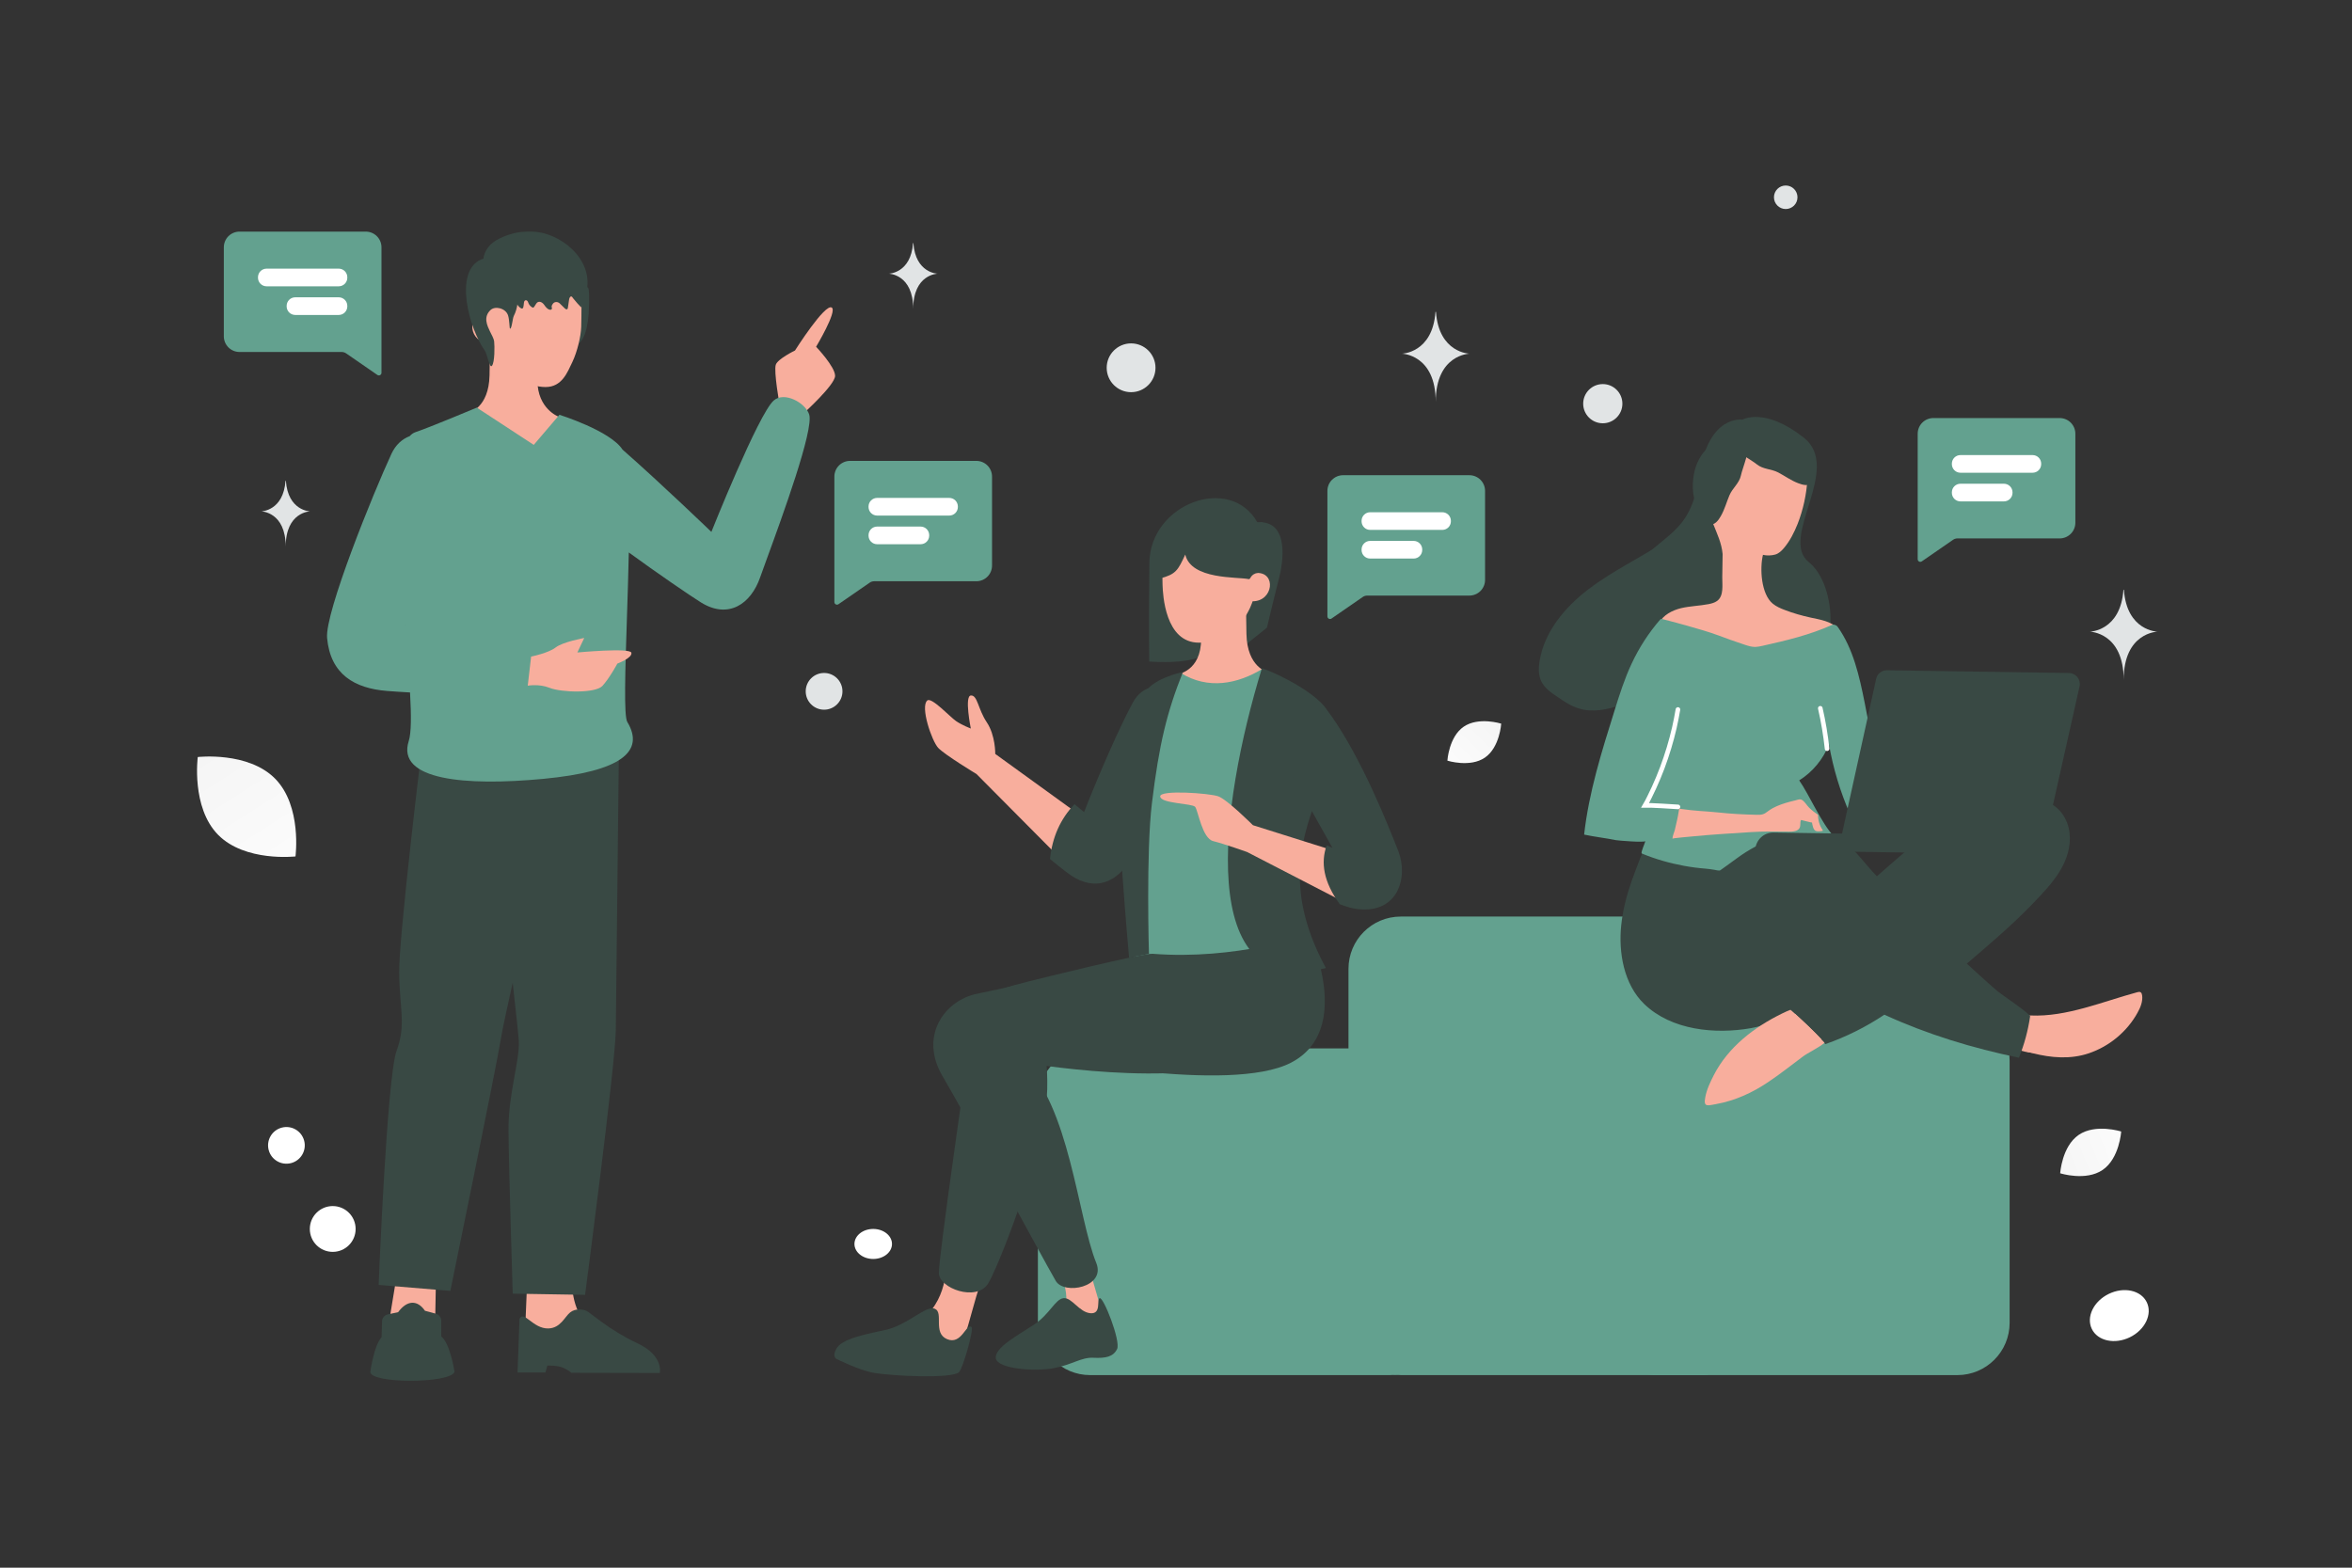<svg width="702" height="468" viewBox="0 0 702 468" fill="none" xmlns="http://www.w3.org/2000/svg">
<rect x="0" y="0" width="702" height="468" fill="#333333" stroke="none"/>
<path d="M584.211 300.998H494.779C486.163 300.998 479.179 307.982 479.179 316.598V394.909C479.179 403.524 486.163 410.509 494.779 410.509H584.211C592.827 410.509 599.811 403.524 599.811 394.909V316.598C599.811 307.982 592.827 300.998 584.211 300.998Z" fill="#63A18F"/>
<path d="M507.512 273.62H418.08C409.464 273.62 402.48 280.604 402.48 289.22V394.908C402.48 403.523 409.464 410.508 418.08 410.508H507.512C516.128 410.508 523.112 403.523 523.112 394.908V289.22C523.112 280.604 516.128 273.62 507.512 273.62Z" fill="#63A18F"/>
<path d="M414.812 312.976H325.38C316.764 312.976 309.78 319.96 309.78 328.576V394.909C309.78 403.524 316.764 410.509 325.38 410.509H414.812C423.428 410.509 430.412 403.524 430.412 394.909V328.576C430.412 319.96 423.428 312.976 414.812 312.976Z" fill="#63A18F"/>
<path fill-rule="evenodd" clip-rule="evenodd" d="M315.592 377.808C315.592 377.808 320.922 388.572 316.552 391.964C312.177 395.356 300.619 401.715 300.619 401.715L331.24 399.79L324.433 376.313L315.592 377.808Z" fill="#F8AE9D"/>
<path fill-rule="evenodd" clip-rule="evenodd" d="M328.206 387.548C327.243 388.008 328.827 392.333 325.437 392.029C322.047 391.726 319.919 387.255 317.419 387.545C314.919 387.835 313.333 392.338 308.573 395.473C303.815 398.61 296.759 402.35 297.231 405.503C297.705 408.656 308.808 409.5 314.433 408.456C320.058 407.413 322.684 405.152 326.333 405.332C329.983 405.513 332.276 405.066 333.42 402.723C334.564 400.379 329.318 387.017 328.206 387.548V387.548ZM361.719 282.933C352.449 283.347 300.853 294.759 291.479 296.698C282.105 298.637 274.18 309.128 281.328 321.276C289.357 334.913 310.072 373.64 315.101 382.371C317.59 386.692 330.149 384.269 327.199 377.016C321.7 363.496 319.146 329.532 305.126 317.148C305.126 317.148 352.276 325.354 372.643 315.955C387.445 309.122 384.097 281.933 361.719 282.933V282.933Z" fill="#394944"/>
<path fill-rule="evenodd" clip-rule="evenodd" d="M297.051 225.067C297.051 225.067 297.156 219.556 294.517 215.614C291.878 211.672 291.774 207.485 289.777 207.622C287.78 207.758 289.758 217.491 289.758 217.491C289.758 217.491 287.223 216.523 285.404 215.299C283.583 214.075 278.064 208.038 276.775 209.109C274.587 210.931 278.11 221.211 280.028 223.266C281.953 225.323 291.452 231.067 291.452 231.067L319.426 259.249L323.609 244.288L297.051 225.067V225.067Z" fill="#F8AE9D"/>
<path fill-rule="evenodd" clip-rule="evenodd" d="M353.003 222.579C348.691 232.581 340.795 250.955 337.54 256.437C333.461 263.301 327.028 266.326 319.497 261.233C317.92 260.167 313.396 256.44 313.396 256.44C314.065 249.915 316.502 244.461 320.704 240.077L323.558 242.438C323.558 242.438 331.651 221.692 338.161 209.674C343.799 199.277 359.568 207.373 353.003 222.579ZM371.641 183.755V192.605L378.141 187.372C378.141 187.372 380.139 178.893 381.763 172.595C382.782 168.645 385.264 155.28 375.271 155.906C367.085 141.476 343.245 150.407 343.054 168.036C342.826 189.24 343.013 197.496 343.013 197.496C356.494 198.27 364.082 196.321 371.641 183.755V183.755Z" fill="#394944"/>
<path fill-rule="evenodd" clip-rule="evenodd" d="M378.282 200.606C378.282 200.606 372.235 199.186 372.026 189.28C371.817 179.374 371.963 175.992 371.963 175.992L358.646 175.752C358.646 175.752 358.501 186.792 358.499 190.786C358.493 200.495 351.353 201.292 351.353 201.292C351.353 201.292 352.573 209.303 364.641 209.981C374.062 210.512 378.282 200.606 378.282 200.606Z" fill="#F8AE9D"/>
<path fill-rule="evenodd" clip-rule="evenodd" d="M375.068 171.045C381.009 170.815 380.04 179.512 373.869 179.501C373.869 179.501 370.284 191.855 357.84 191.855C347.733 191.855 347.076 177.455 346.984 174.583C346.886 171.52 346.873 161.458 346.873 161.458L375.299 161.445L375.068 171.045Z" fill="#F8AE9D"/>
<path fill-rule="evenodd" clip-rule="evenodd" d="M375.528 170.988C373.065 171.394 373.364 173.024 372.695 172.882C369.296 172.159 355.535 173.112 353.764 165.546C351.559 170.272 351.02 171.435 346.166 172.704V158.851L376.869 155.906C376.869 155.906 376.393 170.844 375.528 170.988V170.988Z" fill="#394944"/>
<path fill-rule="evenodd" clip-rule="evenodd" d="M376.929 199.593C369.342 204.239 360.571 205.943 352.405 200.897C339.081 227.171 335.76 258.52 338.965 293.169C358.396 300.862 374.726 299.348 388.629 290.556L376.929 199.593V199.593Z" fill="#63A18F"/>
<path fill-rule="evenodd" clip-rule="evenodd" d="M282.376 378.24C282.376 378.24 282.536 390.91 272.097 395.646C261.664 400.383 254.23 400.097 255.176 403.76C256.122 407.421 283.279 407.273 285.815 404.41C287.977 401.973 292.677 379.288 293.971 381.022L282.376 378.24V378.24Z" fill="#F8AE9D"/>
<path fill-rule="evenodd" clip-rule="evenodd" d="M289.958 396.132C288.358 394.981 287.013 401.62 282.667 399.773C278.321 397.928 281.748 391.826 279.014 390.7C276.278 389.575 270.998 395.626 263.983 397.096C256.969 398.566 251.274 399.853 249.655 402.583C248.262 404.93 249.655 405.68 249.655 405.68C249.655 405.68 256.408 409.052 260.604 409.794C266.699 410.872 284.315 411.59 286.246 409.624C287.432 408.418 290.758 396.709 289.958 396.132V396.132ZM390.765 279.017C390.765 279.017 404.242 307.479 385.302 317.253C366.985 326.705 312.152 315.526 312.152 315.526C312.152 315.526 313.132 323.415 312.152 330.45C309.593 348.826 297.423 379.441 294.847 383.288C291.286 388.608 280.439 384.596 280.234 380.167C280.03 375.737 288.412 319.164 289.687 308.376C290.955 297.588 294.958 296.021 306.65 293.072C309.336 292.394 341.103 284.5 344.013 284.73C369.016 286.707 390.765 279.017 390.765 279.017V279.017Z" fill="#394944"/>
<path fill-rule="evenodd" clip-rule="evenodd" d="M376.598 199.614C364.032 240.777 356.496 299.135 395.742 288.983C374.894 250.599 403.234 233.324 396.811 213.487C394.614 206.704 376.762 199.081 376.598 199.614V199.614ZM353.071 200.608C348.275 212.636 345.971 222.072 343.82 239.726C342.026 254.429 342.924 284.77 342.924 284.77L336.998 285.936C336.998 285.936 332.762 239.06 334.178 233.024C336.555 222.897 338.165 216.979 341.304 207.72C343.032 202.639 353.071 200.608 353.071 200.608V200.608Z" fill="#394944"/>
<path fill-rule="evenodd" clip-rule="evenodd" d="M373.961 246.344C373.961 246.344 366.223 238.597 363.544 237.698C360.865 236.799 346.187 235.719 346.286 237.751C346.399 239.927 355.844 239.802 356.717 240.873C357.59 241.943 358.805 250.277 362.106 251.098C365.401 251.92 372.231 254.353 372.231 254.353L402.633 270.061L399.393 254.354L373.961 246.344V246.344Z" fill="#F8AE9D"/>
<path fill-rule="evenodd" clip-rule="evenodd" d="M397.246 213.543C406.468 226.558 414.341 246.383 417.364 254.113C420.386 261.842 417.337 273.501 404.048 271.211C402.466 270.939 399.892 269.938 399.892 269.938C395.005 263.24 394.149 257.489 395.972 252.368L397.691 253.094C397.691 253.094 384.482 229.682 381.257 223.406C375.87 212.924 389.123 202.075 397.246 213.543Z" fill="#394944"/>
<path fill-rule="evenodd" clip-rule="evenodd" d="M396.191 146.546C396.191 145.304 396.684 144.114 397.562 143.236C398.439 142.359 399.63 141.866 400.871 141.866H438.566C439.807 141.866 440.998 142.359 441.875 143.236C442.753 144.114 443.246 145.304 443.246 146.546V173.119C443.246 174.36 442.753 175.55 441.875 176.428C440.998 177.306 439.807 177.799 438.566 177.799H408.068C407.593 177.799 407.129 177.944 406.738 178.214L397.414 184.654C397.297 184.735 397.16 184.782 397.018 184.791C396.876 184.799 396.734 184.769 396.608 184.703C396.482 184.637 396.377 184.537 396.303 184.416C396.23 184.294 396.191 184.154 396.191 184.012V146.546V146.546Z" fill="#63A18F"/>
<path d="M408.948 153.919C408.534 153.919 408.137 154.083 407.845 154.376C407.552 154.668 407.388 155.065 407.388 155.479V155.63C407.388 156.044 407.552 156.441 407.845 156.733C408.137 157.026 408.534 157.19 408.948 157.19H430.487C430.901 157.19 431.298 157.026 431.591 156.733C431.883 156.441 432.047 156.044 432.047 155.63V155.479C432.047 155.065 431.883 154.668 431.591 154.376C431.298 154.083 430.901 153.919 430.487 153.919H408.948ZM408.948 162.475C408.534 162.475 408.137 162.639 407.845 162.932C407.552 163.224 407.388 163.621 407.388 164.035V164.185C407.388 164.599 407.552 164.996 407.845 165.288C408.137 165.581 408.534 165.745 408.948 165.745H421.932C422.346 165.745 422.743 165.581 423.035 165.288C423.328 164.996 423.492 164.599 423.492 164.185V164.035C423.492 163.621 423.328 163.224 423.035 162.932C422.743 162.639 422.346 162.475 421.932 162.475H408.948Z" fill="white" stroke="white" stroke-width="2"/>
<path fill-rule="evenodd" clip-rule="evenodd" d="M572.373 129.48C572.373 128.239 572.866 127.048 573.744 126.171C574.622 125.293 575.812 124.8 577.053 124.8H614.749C615.99 124.8 617.181 125.293 618.058 126.171C618.936 127.048 619.429 128.239 619.429 129.48V156.053C619.429 157.294 618.936 158.485 618.058 159.362C617.181 160.24 615.99 160.733 614.749 160.733H584.251C583.776 160.733 583.312 160.877 582.921 161.148L573.597 167.588C573.48 167.669 573.343 167.716 573.201 167.725C573.059 167.734 572.917 167.703 572.791 167.637C572.665 167.571 572.56 167.472 572.486 167.35C572.412 167.228 572.373 167.089 572.373 166.947V129.48Z" fill="#63A18F"/>
<path d="M585.131 136.853C584.717 136.853 584.32 137.018 584.028 137.31C583.735 137.603 583.571 138 583.571 138.413V138.565C583.571 138.978 583.735 139.375 584.028 139.668C584.32 139.96 584.717 140.125 585.131 140.125H606.671C607.084 140.125 607.481 139.96 607.774 139.668C608.066 139.375 608.231 138.978 608.231 138.565V138.413C608.231 138 608.066 137.603 607.774 137.31C607.481 137.018 607.084 136.853 606.671 136.853H585.131ZM585.131 145.408C584.717 145.408 584.32 145.573 584.028 145.865C583.735 146.158 583.571 146.555 583.571 146.968V147.12C583.571 147.533 583.735 147.93 584.028 148.223C584.32 148.515 584.717 148.68 585.131 148.68H598.115C598.529 148.68 598.925 148.515 599.218 148.223C599.511 147.93 599.675 147.533 599.675 147.12V146.968C599.675 146.555 599.511 146.158 599.218 145.865C598.925 145.573 598.529 145.408 598.115 145.408H585.131Z" fill="white" stroke="white" stroke-width="2"/>
<path fill-rule="evenodd" clip-rule="evenodd" d="M113.86 73.824C113.86 72.583 113.367 71.392 112.489 70.515C111.611 69.637 110.421 69.144 109.18 69.144H71.485C70.243 69.144 69.053 69.637 68.175 70.515C67.298 71.392 66.805 72.583 66.805 73.824V100.397C66.805 101.638 67.298 102.829 68.175 103.706C69.053 104.584 70.243 105.077 71.485 105.077H101.982C102.457 105.077 102.921 105.222 103.312 105.492L112.636 111.932C112.753 112.013 112.89 112.061 113.032 112.069C113.174 112.078 113.316 112.048 113.442 111.982C113.568 111.916 113.674 111.816 113.747 111.694C113.821 111.572 113.86 111.433 113.86 111.29V73.824V73.824Z" fill="#63A18F"/>
<path d="M101.101 81.197C101.515 81.197 101.912 81.362 102.204 81.654C102.497 81.947 102.661 82.344 102.661 82.757V82.909C102.661 83.322 102.497 83.719 102.204 84.012C101.912 84.304 101.515 84.469 101.101 84.469H79.561C79.148 84.469 78.751 84.304 78.458 84.012C78.166 83.719 78.001 83.322 78.001 82.909V82.757C78.001 82.344 78.166 81.947 78.458 81.654C78.751 81.362 79.148 81.197 79.561 81.197H101.101ZM101.101 89.753C101.515 89.753 101.912 89.917 102.204 90.21C102.497 90.502 102.661 90.899 102.661 91.313V91.464C102.661 91.877 102.497 92.274 102.204 92.567C101.912 92.859 101.515 93.024 101.101 93.024H88.117C87.703 93.024 87.306 92.859 87.013 92.567C86.721 92.274 86.556 91.877 86.556 91.464V91.313C86.556 90.899 86.721 90.502 87.013 90.21C87.306 89.917 87.703 89.753 88.117 89.753H101.101Z" fill="white" stroke="white" stroke-width="2"/>
<path fill-rule="evenodd" clip-rule="evenodd" d="M249.036 142.268C249.036 141.027 249.529 139.837 250.407 138.959C251.285 138.081 252.475 137.588 253.716 137.588H291.411C292.652 137.588 293.843 138.081 294.72 138.959C295.598 139.837 296.091 141.027 296.091 142.268V168.841C296.091 170.082 295.598 171.273 294.72 172.15C293.843 173.028 292.652 173.521 291.411 173.521H260.913C260.438 173.521 259.975 173.665 259.583 173.935L250.259 180.376C250.142 180.457 250.005 180.504 249.863 180.512C249.721 180.521 249.58 180.491 249.454 180.425C249.328 180.359 249.223 180.259 249.149 180.138C249.075 180.016 249.036 179.877 249.036 179.735V142.268V142.268Z" fill="#63A18F"/>
<path d="M261.794 149.641C261.38 149.641 260.983 149.806 260.691 150.098C260.398 150.391 260.234 150.788 260.234 151.201V151.352C260.234 151.766 260.398 152.163 260.691 152.455C260.983 152.748 261.38 152.912 261.794 152.912H283.333C283.747 152.912 284.144 152.748 284.436 152.455C284.729 152.163 284.893 151.766 284.893 151.352V151.201C284.893 150.788 284.729 150.391 284.436 150.098C284.144 149.806 283.747 149.641 283.333 149.641H261.794ZM261.794 158.196C261.38 158.196 260.983 158.361 260.691 158.653C260.398 158.946 260.234 159.343 260.234 159.756V159.908C260.234 160.322 260.398 160.718 260.691 161.011C260.983 161.303 261.38 161.468 261.794 161.468H274.778C275.192 161.468 275.589 161.303 275.881 161.011C276.174 160.718 276.338 160.322 276.338 159.908V159.756C276.338 159.343 276.174 158.946 275.881 158.653C275.589 158.361 275.192 158.196 274.778 158.196H261.794Z" fill="white" stroke="white" stroke-width="2"/>
<path d="M166.106 97.534C165.584 99.621 166.277 101.792 167.419 103.614C168.226 104.903 169.355 103.48 171 103.253C173.546 102.896 175.158 100.201 175.709 93.637C175.964 88.841 175.844 86.449 175.576 86.031C174.626 84.532 172.18 84.031 170.251 84.175" fill="#394944"/>
<path fill-rule="evenodd" clip-rule="evenodd" d="M170.728 382.865C170.728 382.865 170.574 392.724 176.658 396.226C182.743 399.728 192.17 406.235 192.17 406.235L156.308 407.444L157.331 382.776L170.728 382.865Z" fill="#F8AE9D"/>
<path fill-rule="evenodd" clip-rule="evenodd" d="M155.057 393.729L154.473 409.722H162.803L163.374 407.662C163.374 407.662 166.51 407.534 168.322 408.424C170.238 409.366 170.495 409.822 170.495 409.822L196.917 409.878C196.917 409.878 198.221 404.708 190.166 400.969C182.113 397.23 176.248 391.922 175.134 391.378C174.012 390.831 171.748 390.522 170.154 391.808C168.56 393.093 167.299 396.473 163.687 396.579C159.037 396.716 156.366 391.024 155.057 393.729V393.729ZM144.759 221.968C144.759 221.968 154.547 305.022 154.851 310.796C155.156 316.569 151.708 326.533 151.775 337.333C151.842 348.133 153.034 386.195 153.034 386.195L174.626 386.547C174.626 386.547 183.701 317.766 183.798 307.451C183.896 297.137 184.728 222.961 184.728 222.961L144.759 221.968V221.968Z" fill="#394944"/>
<path fill-rule="evenodd" clip-rule="evenodd" d="M118.347 381.133L114.139 406.687L129.652 406.609L130.142 380.732L118.347 381.133V381.133Z" fill="#F8AE9D"/>
<path fill-rule="evenodd" clip-rule="evenodd" d="M115.729 392.392C115.263 392.494 114.844 392.748 114.538 393.114C114.233 393.481 114.058 393.939 114.042 394.416L113.885 399.193C111.66 401.668 110.625 408.88 110.541 409.493C110.536 409.522 110.535 409.552 110.536 409.582C110.741 413.095 133.823 413.028 135.596 409.686C135.644 409.589 135.657 409.479 135.635 409.373C135.445 408.193 134.183 400.913 131.697 398.963L131.679 394.239C131.677 393.769 131.521 393.313 131.235 392.941C130.948 392.568 130.547 392.3 130.093 392.179L126.84 391.303C124.572 387.988 121.482 388.105 118.834 391.718L115.729 392.392V392.392ZM125.963 222.75C125.963 222.75 119.051 279.415 119.144 290.267C119.238 301.119 121.272 305.885 118.378 313.669C115.483 321.454 113.015 383.589 113.015 383.589L134.418 385.371C134.418 385.371 148.092 318.883 149.578 309.665C151.065 300.447 169.442 221.968 169.442 221.968L125.963 222.75V222.75Z" fill="#394944"/>
<path fill-rule="evenodd" clip-rule="evenodd" d="M232.69 120.865C232.69 120.865 230.903 110.907 231.546 108.89C232.094 107.147 237.282 104.633 237.282 104.633C237.282 104.633 246.304 90.381 248.279 91.832C249.885 93.009 243.581 103.516 243.581 103.516C243.581 103.516 249.33 109.548 249.25 112.244C249.169 114.941 239.865 123.382 239.865 123.382L232.69 120.865V120.865ZM139.96 123.205C139.96 123.205 145.902 121.81 146.109 112.074C146.315 102.337 146.17 99.014 146.17 99.014L160.257 98.778C160.257 98.778 160.399 109.628 160.402 113.553C160.408 122.098 166.753 124.407 166.753 124.407C166.753 124.407 166.226 133.75 154.366 134.417C145.106 134.938 139.96 123.205 139.96 123.205V123.205Z" fill="#F8AE9D"/>
<path fill-rule="evenodd" clip-rule="evenodd" d="M144.876 94.092C139.037 93.866 139.99 102.414 146.056 102.402C146.056 102.402 152.574 115.509 162.808 115.543C167.737 115.559 169.347 111.169 170.825 108.086C172.303 105.004 173.388 100.392 173.477 97.569C173.574 94.559 173.587 84.67 173.587 84.67L144.649 84.656L144.876 94.092Z" fill="#F8AE9D"/>
<path fill-rule="evenodd" clip-rule="evenodd" d="M166.975 123.827C166.975 123.827 182.155 128.566 185.81 134.225C197.59 144.575 212.324 158.787 212.324 158.787C212.324 158.787 226.357 123.566 230.945 119.551C234.083 116.803 240.338 120.2 241.503 123.692C243 128.177 233.388 154.481 228.849 166.904C227.97 169.311 227.28 171.196 226.9 172.301C224.131 180.332 217.397 184.938 209.201 179.834C205.897 177.777 196.066 171.035 187.679 164.923C187.547 171.344 187.326 178.11 187.116 184.535C186.606 200.147 186.163 213.752 187.23 215.52C192.52 224.282 185.486 230.297 162.198 232.507C138.909 234.717 118.249 232.907 121.997 221.214C122.779 218.777 122.77 213.533 122.38 206.719C120.098 206.598 117.818 206.447 115.54 206.269C105.82 205.503 98.632 201.327 97.63 190.48C96.927 182.885 111.398 147.228 116.824 135.503C118.093 132.76 120.056 131.052 122.28 130.2C122.797 129.623 123.38 129.217 124.035 129.001C128.021 127.688 142.311 121.684 142.311 121.684L159.31 132.807L166.975 123.827V123.827ZM120.805 186.593L120.767 186.692L120.814 186.698L120.805 186.593V186.593Z" fill="#63A18F"/>
<path fill-rule="evenodd" clip-rule="evenodd" d="M158.524 196.005C158.524 196.005 163.709 194.962 165.831 193.296C167.953 191.63 174.379 190.453 174.379 190.453L172.324 194.782C172.324 194.782 188.074 193.304 188.446 194.857C188.82 196.411 184.264 198.101 184.264 198.101C184.264 198.101 182.018 202.297 179.843 204.729C177.785 207.031 167.562 206.757 163.978 205.32C160.881 204.079 157.514 204.7 157.514 204.7L158.524 196.005V196.005Z" fill="#F8AE9D"/>
<path d="M146.463 85.06C147.316 86.177 148.821 86.422 150.06 86.643C151.726 86.94 152.55 87.558 153.414 89.218C153.962 90.278 154.51 91.439 155.489 92.013C156.288 92.483 156.263 91.294 156.382 90.376C156.393 90.29 156.41 90.204 156.431 90.12C156.623 89.386 157.402 89.509 157.628 90.234C157.835 90.889 158.279 91.445 158.844 91.754C158.936 91.805 159.034 91.849 159.132 91.83C159.264 91.811 159.368 91.685 159.455 91.571C159.635 91.335 159.814 91.035 159.998 90.719C160.608 89.67 161.771 90.038 162.452 91.042C162.879 91.666 163.386 92.31 164.083 92.455C164.308 92.505 164.59 92.468 164.694 92.247C164.827 91.975 164.619 91.704 164.654 91.426C164.682 91.167 164.792 91.054 164.913 90.833C165.385 89.982 166.479 89.95 167.146 90.66C167.61 91.154 168.094 91.628 168.596 92.082C168.809 92.272 169.12 92.461 169.334 92.272C169.45 92.171 169.478 92 169.501 91.836C169.622 91.035 169.737 90.234 169.858 89.433C169.928 88.984 170.164 88.397 170.567 88.511C170.763 88.568 170.879 88.776 170.989 88.965C171.121 89.206 173.49 91.937 173.536 91.729C173.905 90.177 174.66 88.763 175.029 87.211C177.415 77.223 166.826 69.191 158.74 69.146C156.942 69.134 155.299 69.163 153.552 69.586C151.691 70.04 149.726 70.762 148.037 71.778C145.668 73.198 143.875 75.778 144.337 78.857" fill="#394944"/>
<path d="M153.039 81.831C154.179 83.135 154.481 84.97 154.587 86.703C154.743 89.318 154.531 92.033 153.335 94.354C152.994 95.014 152.743 98.284 152.217 98.103C152.049 98.046 152.077 95.511 151.636 94.145C150.954 92.028 147.812 91.22 146.398 92.559C144.14 94.687 145.465 97.273 146.213 98.882C146.661 99.853 147.371 100.943 147.494 101.97C147.645 103.286 147.689 108.079 146.84 109.198C146.13 110.134 145.376 105.607 144.732 104.714C139.976 98.069 135.414 81.148 143.536 77.478C144.772 76.919 148.584 76.631 149.741 77.343" fill="#394944"/>
<path d="M623.449 314.44C629.584 312.367 634.901 307.953 638.006 302.291C638.882 300.729 639.599 298.935 639.364 297.16C639.303 296.798 639.212 296.37 638.885 296.201C638.593 296.033 638.198 296.125 637.868 296.218C627.622 298.983 616.788 303.642 606.033 303.15C605.541 303.143 605.05 303.103 604.62 303.293C604.092 303.514 603.756 304.002 603.519 304.523C602.705 306.217 602 309.422 602.267 311.329C602.593 313.598 604.787 313.927 606.715 314.416C612.206 315.811 617.974 316.293 623.449 314.44V314.44Z" fill="#F8AE9D"/>
<path d="M624.396 301.723C625.221 301.375 626.08 301.027 626.966 301.007C627.852 300.988 628.83 301.462 629.112 302.319C629.3 302.913 629.126 303.534 628.888 304.088C628.243 305.522 627.11 306.686 625.913 307.718C621.326 311.586 615.45 313.925 609.44 314.292C606.779 314.449 603.994 314.21 601.651 312.96C602.821 311.534 602.589 309.496 602.715 307.694C603.091 302.417 607.588 304.421 611.197 304.41C615.727 304.315 620.236 303.432 624.396 301.723V301.723Z" fill="#F8AE9D"/>
<path d="M487.11 262.691L486.904 263.278C485.463 267.457 484.347 271.771 483.886 276.193C483.041 284.318 484.636 293.825 490.748 299.726C498.897 307.593 511.971 308.809 522.598 306.936C526.948 306.176 531.043 304.356 534.523 301.638C537.986 304.775 541.708 308.211 544.805 311.703C551.026 309.527 556.947 306.574 562.428 302.915C575.397 308.853 588.625 312.861 602.591 315.764C604.188 311.792 605.308 307.646 605.929 303.411C606.038 302.724 597.333 296.849 596.33 296.014C593.316 293.474 587.039 287.669 587.039 287.669C587.039 287.669 594.951 280.932 598.411 277.769C602.072 274.481 605.584 271.031 608.937 267.428C611.706 264.452 614.411 261.31 616.108 257.596C617.805 253.913 618.429 249.559 617.011 245.731C612.532 233.817 594.454 238.005 586.057 242.111C579.115 245.517 573.035 250.478 567.183 255.507C564.824 257.505 562.496 259.57 560.2 261.603C558.391 259.738 556.394 257.312 554.685 255.35C552.846 253.222 550.744 251.222 548.204 249.969C545.534 248.616 543.07 248.808 540.221 248.403C538.944 248.22 537.703 247.84 536.459 247.625C532.729 246.945 528.781 247.672 525.503 249.591C522.391 251.414 519.865 253.574 516.212 254.274C512.065 255.064 507.249 254.597 503.09 254.041C499.358 253.525 495.564 252.68 491.845 253.411C490.298 253.716 489.708 255.872 489.197 257.111C488.513 258.905 487.796 260.765 487.11 262.691ZM520.06 125.277C520.06 125.277 510.02 123.681 507.324 141.405C504.329 161.108 496.329 157.867 483.625 173.866C476.201 183.215 484.014 199.725 499.891 199.398C515.769 199.079 530.108 194.488 539.241 196.452C548.374 198.416 548.875 175.023 539.864 167.807C530.853 160.59 550.065 139.864 538.358 130.634C526.651 121.405 520.06 125.277 520.06 125.277Z" fill="#394944"/>
<path d="M460.047 203.432C459.131 201.55 459.187 199.364 459.518 197.324C460.949 188.57 467.084 181.253 474.117 175.892C481.173 170.517 489.249 166.68 496.672 161.863C498.599 160.609 500.53 159.258 502.742 158.579C504.954 157.902 507.525 157.975 509.351 159.401C510.641 160.402 511.386 161.95 511.82 163.497C512.77 166.886 512.406 170.475 511.826 173.913C511.101 178.249 510.037 182.541 508.29 186.526C506.889 189.741 504.609 193.049 501.183 193.679C500.191 197.521 498.15 201.122 495.287 203.877C492.012 207.036 487.86 209.102 483.55 210.544C479.58 211.876 475.238 212.746 471.244 211.502C468.874 210.779 466.786 209.385 464.744 207.964C462.922 206.753 461.032 205.428 460.047 203.432V203.432ZM495.929 197.593L498.273 193.873C497.774 193.924 497.302 194.021 496.826 194.215C495.539 194.771 494.764 196.799 495.929 197.593V197.593Z" fill="#394944"/>
<path d="M539.361 140.864C539.482 141.522 539.505 142.211 539.46 142.998C539.194 147.594 538.206 152.119 536.533 156.407C535.51 158.951 534.258 161.458 532.486 163.564C531.752 164.439 530.919 165.247 529.831 165.558C528.711 165.869 527.299 165.914 526.188 165.635C525.207 169.688 525.617 177.339 529.117 180.214C530.186 181.084 531.458 181.628 532.73 182.107C535.209 183.064 537.79 183.791 540.374 184.356C543.317 184.991 546.526 185.467 548.593 187.631C548.852 187.897 549.108 188.262 549.004 188.621C548.936 188.85 548.769 189.012 548.57 189.14C546.942 190.46 544.93 191.184 542.917 191.876C539.389 193.069 535.764 194.064 532.079 194.73C528.229 195.426 524.254 195.76 520.356 195.339C517.342 194.998 514.368 194.231 511.632 192.877C508.766 191.456 505.831 190.295 502.865 188.938C500.357 187.784 497.882 186.467 495.167 185.999C496.45 183.557 499.129 182.187 501.797 181.539C504.463 180.923 507.253 180.867 509.952 180.35C510.841 180.167 511.73 179.951 512.493 179.405C514.583 177.894 514.011 174.538 514.044 172.34L514.149 165.386C513.839 162.067 512.47 159.29 511.27 156.253C509.437 151.598 509.058 146.31 510.673 141.543C512.287 136.81 515.959 132.699 520.676 131.031C525.394 129.365 531.056 130.304 534.678 133.771C536.975 136.004 538.847 138.001 539.361 140.864V140.864Z" fill="#F8AE9D"/>
<path d="M524.854 126.076C529.556 125.551 533.84 127.854 537.017 131.422C539.689 134.414 541.26 138.364 541.181 142.332C541.169 142.898 541.105 143.516 540.786 144.025C539.937 145.245 538.09 144.796 536.709 144.253C534.457 143.383 532.782 142.113 530.742 141.04C528.7 139.969 526.223 140.125 524.396 138.646C522.672 137.219 516.752 134.214 516.592 131.891C516.391 129.052 521.593 126.732 523.768 126.26C524.079 126.163 524.441 126.119 524.854 126.076V126.076Z" fill="#394944"/>
<path d="M511.308 132.503C507.332 135.067 505.466 139.559 505.26 144.333C505.079 148.34 506.357 152.394 508.925 155.42C509.292 155.852 509.732 156.289 510.301 156.483C511.731 156.892 512.878 155.377 513.605 154.083C514.8 151.986 515.296 149.943 516.201 147.822C517.105 145.702 519.124 144.258 519.605 141.957C520.04 139.762 522.73 133.692 521.386 131.79C519.748 129.462 514.251 130.952 512.267 131.96C511.965 132.081 511.656 132.276 511.308 132.503V132.503Z" fill="#394944"/>
<path d="M546.672 186.617C547.3 186.332 548.052 186.54 548.47 187.104C553.16 193.672 554.972 201.903 556.557 209.835C558.356 218.852 559.958 227.9 561.494 236.947C561.585 237.408 561.644 237.901 561.44 238.324C561.237 238.748 560.774 238.971 560.345 239.161C557.635 240.465 554.891 241.736 552.181 243.04C549.256 236.385 547.148 229.401 545.902 222.24C544.162 226.643 541.019 230.467 537.011 232.966C539.997 237.244 543.673 245.798 547.259 249.561C547.807 250.159 551.201 249.227 551.96 248.976C552.431 250.329 550.222 248.884 550.234 250.262C548.195 250.559 545.588 249.339 543.492 249.077C540.965 248.782 538.412 248.765 535.881 249.027C531.674 249.488 527.585 250.804 523.847 252.782C521.989 253.771 520.206 254.895 518.513 256.146C517.053 257.239 513.437 259.809 513.437 259.809C513.172 260.002 511.929 259.721 511.635 259.651C510.777 259.505 509.914 259.394 509.048 259.316C506.873 259.147 504.709 258.862 502.564 258.463C498.277 257.676 494.063 256.463 490.019 254.794C489.63 254.493 491.019 251.626 491.094 251.07C491.02 251.594 483.056 250.948 482.271 250.805C479.131 250.166 475.953 249.823 472.813 249.152C474.219 236.508 478.08 224.294 481.873 212.178C483.357 207.411 484.873 202.642 486.975 198.147C489.214 193.357 492.104 188.873 495.577 184.89C495.677 184.793 495.842 184.73 495.972 184.764C497.639 185.184 507.804 187.799 512.862 189.68C515.439 190.671 518.05 191.564 520.695 192.457C521.74 192.801 522.817 193.146 523.9 193.13C524.623 193.108 525.346 192.954 526.038 192.8C533.084 191.234 540.131 189.537 546.672 186.617V186.617Z" fill="#63A18F"/>
<path d="M500.813 211.81C500.524 213.61 500.134 215.441 499.746 217.24C498.801 221.322 497.589 225.338 496.118 229.261C495.367 231.218 494.583 233.142 493.7 235.064C493.262 236.015 492.81 236.96 492.345 237.898C492.108 238.354 491.871 238.843 491.635 239.299C491.432 239.689 491.196 240.047 490.994 240.405C492.406 240.36 499.373 240.762 500.815 240.883" stroke="white" stroke-width="1.376" stroke-miterlimit="10" stroke-linecap="round"/>
<path d="M501.04 242.296C500.894 243.218 500.716 244.134 500.507 245.044L499.874 247.791C499.665 248.575 499.191 249.552 499.178 250.372C499.181 250.208 504.766 249.736 505.292 249.678C511.108 249.11 516.954 248.772 522.768 248.401C526.545 248.163 530.251 248.252 534.024 248.277C535.139 248.293 536.454 248.183 537.058 247.272C537.562 246.493 537.151 245.503 537.556 244.787C537.817 244.856 540.857 245.624 540.825 245.558C540.946 246.249 541.186 247.697 541.903 248.035C542.164 248.137 542.426 248.175 542.688 248.179C543.082 248.184 543.477 248.125 543.871 248.066C543.932 248.065 543.991 248.043 544.036 248.003C544.103 247.938 544.039 247.838 543.974 247.739C543.08 246.417 542.612 244.852 542.632 243.256C541.69 242.618 540.75 241.882 539.941 241.082C539.295 240.416 538.816 239.556 538.103 238.987C537.358 238.352 536.63 238.735 535.806 238.952C534.853 239.166 533.908 239.414 532.973 239.696C531.16 240.259 529.345 240.954 527.818 242.079C527.288 242.465 526.789 242.884 526.163 243.071C525.57 243.259 524.914 243.249 524.29 243.24C520.452 243.149 516.616 242.959 512.816 242.54C508.918 242.121 506.259 242.178 501.152 241.412C501.152 241.444 501.147 241.74 501.04 242.296V242.296Z" fill="#F8AE9D"/>
<path d="M543.303 211.446C544.22 215.412 544.882 219.416 545.33 223.503" stroke="white" stroke-width="1.376" stroke-miterlimit="10" stroke-linecap="round"/>
<path d="M620.682 204.903L609.419 255.132L523.896 253.832C523.941 250.88 526.372 248.488 529.358 248.534L549.796 248.844L559.98 202.635C560.137 201.909 560.541 201.259 561.121 200.796C561.702 200.332 562.426 200.083 563.169 200.091L617.56 200.918C619.626 200.982 621.139 202.875 620.682 204.903V204.903Z" fill="#394944"/>
<path d="M508.961 327.63C509.356 325.34 510.475 322.994 511.523 320.943C515.851 312.543 523.587 306.623 531.917 302.55C532.777 302.136 533.635 301.723 534.526 301.408C534.452 301.511 534.384 301.62 534.325 301.733L534.324 301.766H534.291C534.39 301.701 534.457 301.637 534.557 301.572C537.923 304.609 541.515 307.946 544.581 311.306C542.555 312.948 539.614 314.282 538.153 315.376C534.702 317.916 531.38 320.621 527.8 322.995C522.993 326.236 517.872 328.586 512.146 329.615C509.942 330.008 508.788 330.417 508.813 328.711C508.85 328.449 508.888 328.089 508.961 327.63V327.63Z" fill="#F8AE9D"/>
<path d="M514.542 321.021C516.772 316.823 520.233 313.627 524.017 310.796C526.672 308.803 529.488 307.008 532.174 305.178C532.936 304.665 534.434 303.276 535.724 302.607C538.41 305.043 541.161 307.612 543.647 310.275C535.433 315.268 528.115 321.786 519.104 325.324C518.279 325.639 517.421 325.954 516.535 325.974C515.648 325.993 514.702 325.618 514.188 324.888C513.386 323.76 513.901 322.226 514.542 321.021V321.021Z" fill="#F8AE9D"/>
<path d="M443.208 226.163C438.773 229.215 432.001 227.079 432.001 227.079C432.001 227.079 432.422 219.995 436.859 216.945C441.293 213.892 448.062 216.026 448.062 216.026C448.062 216.026 447.641 223.11 443.208 226.163Z" fill="url(#paint0_linear_731_1628)"/>
<path d="M627.583 349.252C632.61 345.81 633.107 337.788 633.107 337.788C633.107 337.788 625.453 335.352 620.428 338.799C615.401 342.242 614.903 350.26 614.903 350.26C614.903 350.26 622.557 352.695 627.583 349.252V349.252Z" fill="url(#paint1_linear_731_1628)"/>
<path d="M65.085 249.203C73.137 257.398 88.193 255.67 88.193 255.67C88.193 255.67 90.185 240.656 82.126 232.466C74.075 224.271 59.026 225.994 59.026 225.994C59.026 225.994 57.034 241.008 65.085 249.203V249.203Z" fill="url(#paint2_linear_731_1628)"/>
<path d="M148.48 194.258C141.495 194.258 135.832 188.596 135.832 181.611C135.832 174.625 141.495 168.963 148.48 168.963C155.465 168.963 161.128 174.625 161.128 181.611C161.128 188.596 155.465 194.258 148.48 194.258Z" fill="#63A18F"/>
<path d="M99.308 373.72C95.532 373.72 92.471 370.659 92.471 366.883C92.471 363.107 95.532 360.046 99.308 360.046C103.084 360.046 106.145 363.107 106.145 366.883C106.145 370.659 103.084 373.72 99.308 373.72Z" fill="white"/>
<path d="M245.964 211.866C242.936 211.866 240.481 209.411 240.481 206.383C240.481 203.354 242.936 200.899 245.964 200.899C248.993 200.899 251.448 203.354 251.448 206.383C251.448 209.411 248.993 211.866 245.964 211.866Z" fill="#E1E4E5"/>
<path d="M532.983 62.4C531.045 62.4 529.473 60.828 529.473 58.89C529.473 56.952 531.045 55.38 532.983 55.38C534.922 55.38 536.493 56.952 536.493 58.89C536.493 60.828 534.922 62.4 532.983 62.4Z" fill="#E1E4E5"/>
<path d="M90.777 340.508C91.56 343.429 89.826 346.431 86.906 347.213C83.985 347.996 80.983 346.263 80.2 343.342C79.418 340.421 81.151 337.419 84.072 336.637C86.992 335.854 89.994 337.587 90.777 340.508Z" fill="white"/>
<path d="M337.597 117.076C333.574 117.076 330.314 113.816 330.314 109.794C330.314 105.771 333.574 102.511 337.597 102.511C341.619 102.511 344.879 105.771 344.879 109.794C344.879 113.816 341.619 117.076 337.597 117.076Z" fill="#E1E4E5"/>
<path d="M260.629 375.839C257.535 375.839 255.026 373.833 255.026 371.357C255.026 368.882 257.535 366.875 260.629 366.875C263.724 366.875 266.232 368.882 266.232 371.357C266.232 373.833 263.724 375.839 260.629 375.839Z" fill="white"/>
<path d="M635.702 399.211C631.176 401.419 626.094 400.313 624.35 396.74C622.607 393.166 624.863 388.48 629.39 386.271C633.916 384.063 638.999 385.17 640.742 388.743C642.485 392.316 640.229 397.003 635.702 399.211Z" fill="white"/>
<path d="M484.234 120.51C484.234 123.741 481.615 126.36 478.384 126.36C475.153 126.36 472.534 123.741 472.534 120.51C472.534 117.279 475.153 114.66 478.384 114.66C481.615 114.66 484.234 117.279 484.234 120.51Z" fill="#E1E4E5"/>
<path d="M633.776 176.088H633.923C634.791 188.385 643.936 188.574 643.936 188.574C643.936 188.574 633.852 188.771 633.852 202.979C633.852 188.771 623.768 188.574 623.768 188.574C623.768 188.574 632.909 188.385 633.776 176.088V176.088ZM428.445 93.099H428.591C429.459 105.396 438.604 105.585 438.604 105.585C438.604 105.585 428.52 105.783 428.52 119.991C428.52 105.783 418.436 105.585 418.436 105.585C418.436 105.585 427.577 105.396 428.445 93.099V93.099ZM272.511 72.567H272.616C273.243 81.565 279.837 81.703 279.837 81.703C279.837 81.703 272.565 81.847 272.565 92.244C272.565 81.847 265.293 81.703 265.293 81.703C265.293 81.703 271.885 81.565 272.511 72.567ZM85.218 143.52H85.323C85.95 152.518 92.544 152.657 92.544 152.657C92.544 152.657 85.272 152.8 85.272 163.198C85.272 152.8 78 152.657 78 152.657C78 152.657 84.592 152.518 85.218 143.52Z" fill="#E1E4E5"/>
<defs>
<linearGradient id="paint0_linear_731_1628" x1="425.936" y1="236.179" x2="460.842" y2="199.388" gradientUnits="userSpaceOnUse">
<stop stop-color="white"/>
<stop offset="1" stop-color="#EEEEEE"/>
</linearGradient>
<linearGradient id="paint1_linear_731_1628" x1="645.183" y1="335.08" x2="592.134" y2="356.994" gradientUnits="userSpaceOnUse">
<stop stop-color="white"/>
<stop offset="1" stop-color="#EEEEEE"/>
</linearGradient>
<linearGradient id="paint2_linear_731_1628" x1="97.21" y1="277.195" x2="39.001" y2="185.948" gradientUnits="userSpaceOnUse">
<stop stop-color="white"/>
<stop offset="1" stop-color="#EEEEEE"/>
</linearGradient>
</defs>
</svg>
